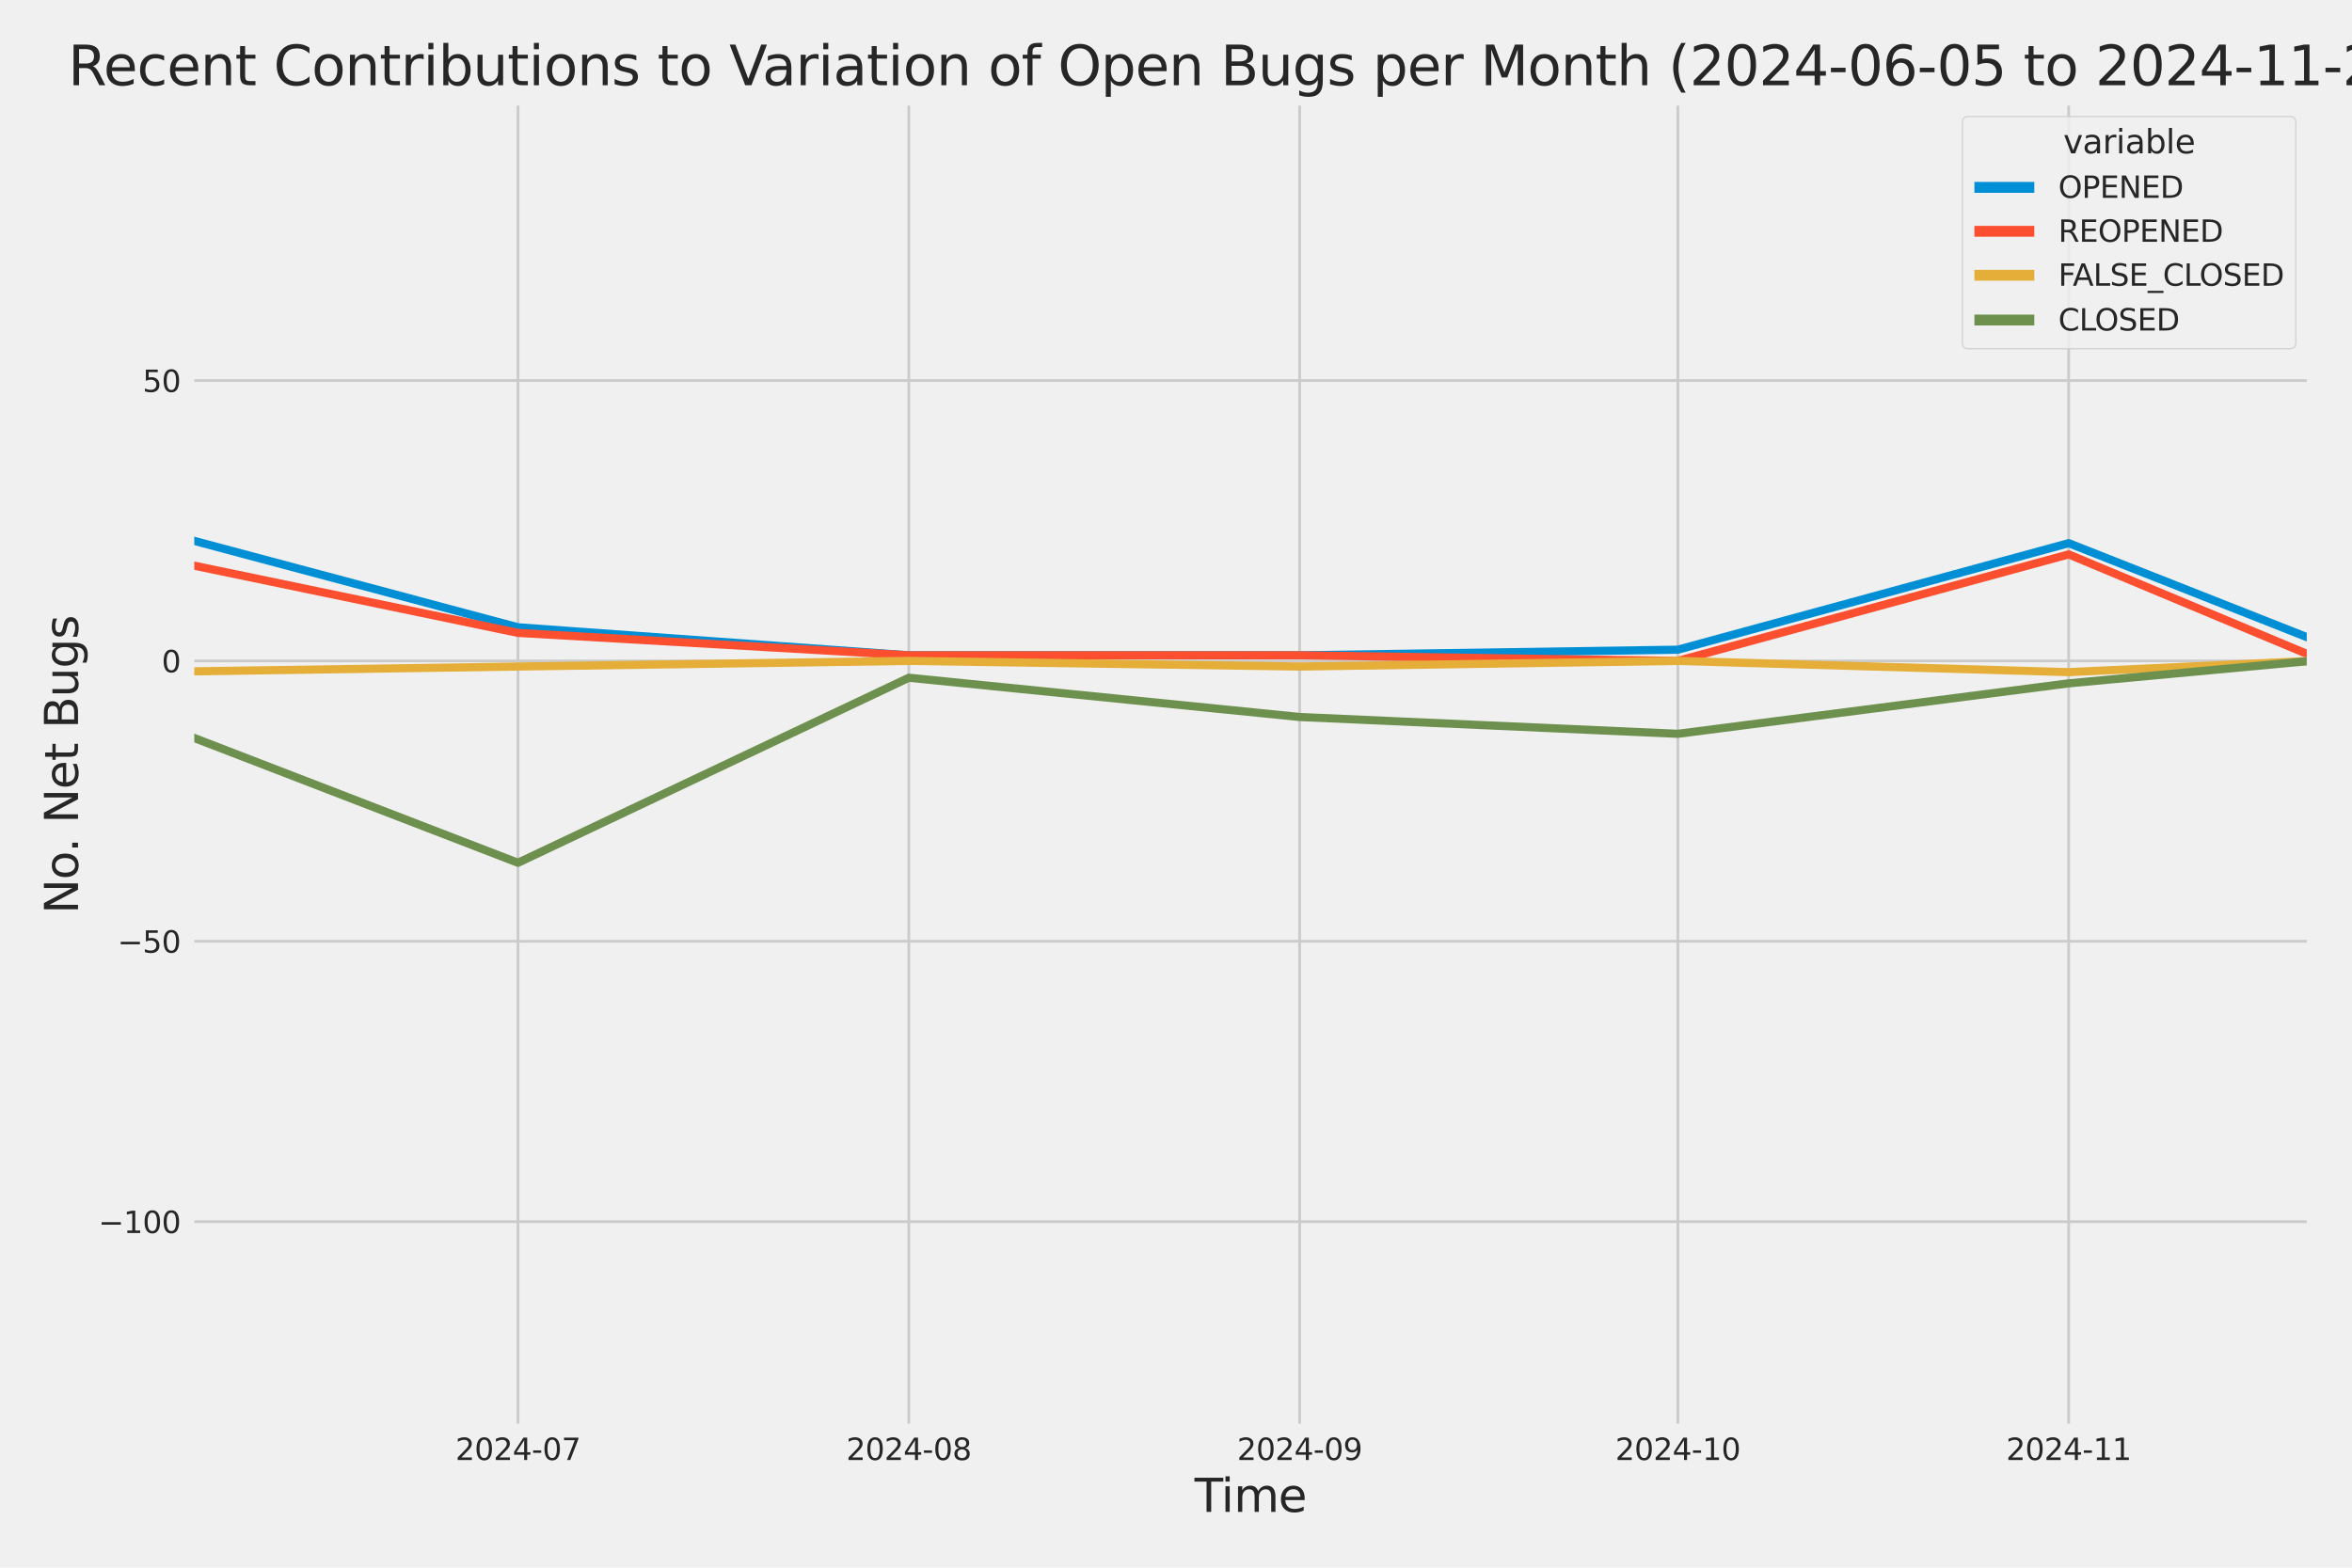 <?xml version="1.0" encoding="utf-8" standalone="no"?>
<!DOCTYPE svg PUBLIC "-//W3C//DTD SVG 1.1//EN"
  "http://www.w3.org/Graphics/SVG/1.1/DTD/svg11.dtd">
<svg xmlns:xlink="http://www.w3.org/1999/xlink" width="864pt" height="576pt" viewBox="0 0 864 576" xmlns="http://www.w3.org/2000/svg" version="1.1">
 <defs>
  <style type="text/css">*{stroke-linejoin: round; stroke-linecap: butt}</style>
 </defs>
 <g id="figure_1">
  <g id="patch_1">
   <path d="M 0 576 
L 864 576 
L 864 0 
L 0 0 
z
" style="fill: #f0f0f0"/>
  </g>
  <g id="axes_1">
   <g id="patch_2">
    <path d="M 69.87 524.58 
L 848.88 524.58 
L 848.88 37.32 
L 69.87 37.32 
z
" style="fill: #f0f0f0"/>
   </g>
   <g id="matplotlib.axis_1">
    <g id="xtick_1">
     <g id="line2d_1">
      <path d="M 190.282 524.58 
L 190.282 37.32 
" clip-path="url(#pa7510eb310)" style="fill: none; stroke: #cbcbcb"/>
     </g>
     <g id="text_1">
      <!-- 2024-07 -->
      <g style="fill: #262626" transform="translate(167.301 536.438)scale(0.11 -0.11)">
       <defs>
        <path id="DejaVuSans-32" d="M 1228 531 
L 3431 531 
L 3431 0 
L 469 0 
L 469 531 
Q 828 903 1448 1529 
Q 2069 2156 2228 2338 
Q 2531 2678 2651 2914 
Q 2772 3150 2772 3378 
Q 2772 3750 2511 3984 
Q 2250 4219 1831 4219 
Q 1534 4219 1204 4116 
Q 875 4013 500 3803 
L 500 4441 
Q 881 4594 1212 4672 
Q 1544 4750 1819 4750 
Q 2544 4750 2975 4387 
Q 3406 4025 3406 3419 
Q 3406 3131 3298 2873 
Q 3191 2616 2906 2266 
Q 2828 2175 2409 1742 
Q 1991 1309 1228 531 
z
" transform="scale(0.016)"/>
        <path id="DejaVuSans-30" d="M 2034 4250 
Q 1547 4250 1301 3770 
Q 1056 3291 1056 2328 
Q 1056 1369 1301 889 
Q 1547 409 2034 409 
Q 2525 409 2770 889 
Q 3016 1369 3016 2328 
Q 3016 3291 2770 3770 
Q 2525 4250 2034 4250 
z
M 2034 4750 
Q 2819 4750 3233 4129 
Q 3647 3509 3647 2328 
Q 3647 1150 3233 529 
Q 2819 -91 2034 -91 
Q 1250 -91 836 529 
Q 422 1150 422 2328 
Q 422 3509 836 4129 
Q 1250 4750 2034 4750 
z
" transform="scale(0.016)"/>
        <path id="DejaVuSans-34" d="M 2419 4116 
L 825 1625 
L 2419 1625 
L 2419 4116 
z
M 2253 4666 
L 3047 4666 
L 3047 1625 
L 3713 1625 
L 3713 1100 
L 3047 1100 
L 3047 0 
L 2419 0 
L 2419 1100 
L 313 1100 
L 313 1709 
L 2253 4666 
z
" transform="scale(0.016)"/>
        <path id="DejaVuSans-2d" d="M 313 2009 
L 1997 2009 
L 1997 1497 
L 313 1497 
L 313 2009 
z
" transform="scale(0.016)"/>
        <path id="DejaVuSans-37" d="M 525 4666 
L 3525 4666 
L 3525 4397 
L 1831 0 
L 1172 0 
L 2766 4134 
L 525 4134 
L 525 4666 
z
" transform="scale(0.016)"/>
       </defs>
       <use xlink:href="#DejaVuSans-32"/>
       <use xlink:href="#DejaVuSans-30" x="63.623"/>
       <use xlink:href="#DejaVuSans-32" x="127.246"/>
       <use xlink:href="#DejaVuSans-34" x="190.869"/>
       <use xlink:href="#DejaVuSans-2d" x="254.492"/>
       <use xlink:href="#DejaVuSans-30" x="290.576"/>
       <use xlink:href="#DejaVuSans-37" x="354.199"/>
      </g>
     </g>
    </g>
    <g id="xtick_2">
     <g id="line2d_2">
      <path d="M 333.85 524.58 
L 333.85 37.32 
" clip-path="url(#pa7510eb310)" style="fill: none; stroke: #cbcbcb"/>
     </g>
     <g id="text_2">
      <!-- 2024-08 -->
      <g style="fill: #262626" transform="translate(310.869 536.438)scale(0.11 -0.11)">
       <defs>
        <path id="DejaVuSans-38" d="M 2034 2216 
Q 1584 2216 1326 1975 
Q 1069 1734 1069 1313 
Q 1069 891 1326 650 
Q 1584 409 2034 409 
Q 2484 409 2743 651 
Q 3003 894 3003 1313 
Q 3003 1734 2745 1975 
Q 2488 2216 2034 2216 
z
M 1403 2484 
Q 997 2584 770 2862 
Q 544 3141 544 3541 
Q 544 4100 942 4425 
Q 1341 4750 2034 4750 
Q 2731 4750 3128 4425 
Q 3525 4100 3525 3541 
Q 3525 3141 3298 2862 
Q 3072 2584 2669 2484 
Q 3125 2378 3379 2068 
Q 3634 1759 3634 1313 
Q 3634 634 3220 271 
Q 2806 -91 2034 -91 
Q 1263 -91 848 271 
Q 434 634 434 1313 
Q 434 1759 690 2068 
Q 947 2378 1403 2484 
z
M 1172 3481 
Q 1172 3119 1398 2916 
Q 1625 2713 2034 2713 
Q 2441 2713 2670 2916 
Q 2900 3119 2900 3481 
Q 2900 3844 2670 4047 
Q 2441 4250 2034 4250 
Q 1625 4250 1398 4047 
Q 1172 3844 1172 3481 
z
" transform="scale(0.016)"/>
       </defs>
       <use xlink:href="#DejaVuSans-32"/>
       <use xlink:href="#DejaVuSans-30" x="63.623"/>
       <use xlink:href="#DejaVuSans-32" x="127.246"/>
       <use xlink:href="#DejaVuSans-34" x="190.869"/>
       <use xlink:href="#DejaVuSans-2d" x="254.492"/>
       <use xlink:href="#DejaVuSans-30" x="290.576"/>
       <use xlink:href="#DejaVuSans-38" x="354.199"/>
      </g>
     </g>
    </g>
    <g id="xtick_3">
     <g id="line2d_3">
      <path d="M 477.417 524.58 
L 477.417 37.32 
" clip-path="url(#pa7510eb310)" style="fill: none; stroke: #cbcbcb"/>
     </g>
     <g id="text_3">
      <!-- 2024-09 -->
      <g style="fill: #262626" transform="translate(454.437 536.438)scale(0.11 -0.11)">
       <defs>
        <path id="DejaVuSans-39" d="M 703 97 
L 703 672 
Q 941 559 1184 500 
Q 1428 441 1663 441 
Q 2288 441 2617 861 
Q 2947 1281 2994 2138 
Q 2813 1869 2534 1725 
Q 2256 1581 1919 1581 
Q 1219 1581 811 2004 
Q 403 2428 403 3163 
Q 403 3881 828 4315 
Q 1253 4750 1959 4750 
Q 2769 4750 3195 4129 
Q 3622 3509 3622 2328 
Q 3622 1225 3098 567 
Q 2575 -91 1691 -91 
Q 1453 -91 1209 -44 
Q 966 3 703 97 
z
M 1959 2075 
Q 2384 2075 2632 2365 
Q 2881 2656 2881 3163 
Q 2881 3666 2632 3958 
Q 2384 4250 1959 4250 
Q 1534 4250 1286 3958 
Q 1038 3666 1038 3163 
Q 1038 2656 1286 2365 
Q 1534 2075 1959 2075 
z
" transform="scale(0.016)"/>
       </defs>
       <use xlink:href="#DejaVuSans-32"/>
       <use xlink:href="#DejaVuSans-30" x="63.623"/>
       <use xlink:href="#DejaVuSans-32" x="127.246"/>
       <use xlink:href="#DejaVuSans-34" x="190.869"/>
       <use xlink:href="#DejaVuSans-2d" x="254.492"/>
       <use xlink:href="#DejaVuSans-30" x="290.576"/>
       <use xlink:href="#DejaVuSans-39" x="354.199"/>
      </g>
     </g>
    </g>
    <g id="xtick_4">
     <g id="line2d_4">
      <path d="M 616.354 524.58 
L 616.354 37.32 
" clip-path="url(#pa7510eb310)" style="fill: none; stroke: #cbcbcb"/>
     </g>
     <g id="text_4">
      <!-- 2024-10 -->
      <g style="fill: #262626" transform="translate(593.373 536.438)scale(0.11 -0.11)">
       <defs>
        <path id="DejaVuSans-31" d="M 794 531 
L 1825 531 
L 1825 4091 
L 703 3866 
L 703 4441 
L 1819 4666 
L 2450 4666 
L 2450 531 
L 3481 531 
L 3481 0 
L 794 0 
L 794 531 
z
" transform="scale(0.016)"/>
       </defs>
       <use xlink:href="#DejaVuSans-32"/>
       <use xlink:href="#DejaVuSans-30" x="63.623"/>
       <use xlink:href="#DejaVuSans-32" x="127.246"/>
       <use xlink:href="#DejaVuSans-34" x="190.869"/>
       <use xlink:href="#DejaVuSans-2d" x="254.492"/>
       <use xlink:href="#DejaVuSans-31" x="290.576"/>
       <use xlink:href="#DejaVuSans-30" x="354.199"/>
      </g>
     </g>
    </g>
    <g id="xtick_5">
     <g id="line2d_5">
      <path d="M 759.922 524.58 
L 759.922 37.32 
" clip-path="url(#pa7510eb310)" style="fill: none; stroke: #cbcbcb"/>
     </g>
     <g id="text_5">
      <!-- 2024-11 -->
      <g style="fill: #262626" transform="translate(736.941 536.438)scale(0.11 -0.11)">
       <use xlink:href="#DejaVuSans-32"/>
       <use xlink:href="#DejaVuSans-30" x="63.623"/>
       <use xlink:href="#DejaVuSans-32" x="127.246"/>
       <use xlink:href="#DejaVuSans-34" x="190.869"/>
       <use xlink:href="#DejaVuSans-2d" x="254.492"/>
       <use xlink:href="#DejaVuSans-31" x="290.576"/>
       <use xlink:href="#DejaVuSans-31" x="354.199"/>
      </g>
     </g>
    </g>
    <g id="text_6">
     <!-- Time -->
     <g style="fill: #262626" transform="translate(438.823 555.491)scale(0.168 -0.168)">
      <defs>
       <path id="DejaVuSans-54" d="M -19 4666 
L 3928 4666 
L 3928 4134 
L 2272 4134 
L 2272 0 
L 1638 0 
L 1638 4134 
L -19 4134 
L -19 4666 
z
" transform="scale(0.016)"/>
       <path id="DejaVuSans-69" d="M 603 3500 
L 1178 3500 
L 1178 0 
L 603 0 
L 603 3500 
z
M 603 4863 
L 1178 4863 
L 1178 4134 
L 603 4134 
L 603 4863 
z
" transform="scale(0.016)"/>
       <path id="DejaVuSans-6d" d="M 3328 2828 
Q 3544 3216 3844 3400 
Q 4144 3584 4550 3584 
Q 5097 3584 5394 3201 
Q 5691 2819 5691 2113 
L 5691 0 
L 5113 0 
L 5113 2094 
Q 5113 2597 4934 2840 
Q 4756 3084 4391 3084 
Q 3944 3084 3684 2787 
Q 3425 2491 3425 1978 
L 3425 0 
L 2847 0 
L 2847 2094 
Q 2847 2600 2669 2842 
Q 2491 3084 2119 3084 
Q 1678 3084 1418 2786 
Q 1159 2488 1159 1978 
L 1159 0 
L 581 0 
L 581 3500 
L 1159 3500 
L 1159 2956 
Q 1356 3278 1631 3431 
Q 1906 3584 2284 3584 
Q 2666 3584 2933 3390 
Q 3200 3197 3328 2828 
z
" transform="scale(0.016)"/>
       <path id="DejaVuSans-65" d="M 3597 1894 
L 3597 1613 
L 953 1613 
Q 991 1019 1311 708 
Q 1631 397 2203 397 
Q 2534 397 2845 478 
Q 3156 559 3463 722 
L 3463 178 
Q 3153 47 2828 -22 
Q 2503 -91 2169 -91 
Q 1331 -91 842 396 
Q 353 884 353 1716 
Q 353 2575 817 3079 
Q 1281 3584 2069 3584 
Q 2775 3584 3186 3129 
Q 3597 2675 3597 1894 
z
M 3022 2063 
Q 3016 2534 2758 2815 
Q 2500 3097 2075 3097 
Q 1594 3097 1305 2825 
Q 1016 2553 972 2059 
L 3022 2063 
z
" transform="scale(0.016)"/>
      </defs>
      <use xlink:href="#DejaVuSans-54"/>
      <use xlink:href="#DejaVuSans-69" x="57.959"/>
      <use xlink:href="#DejaVuSans-6d" x="85.742"/>
      <use xlink:href="#DejaVuSans-65" x="183.154"/>
     </g>
    </g>
   </g>
   <g id="matplotlib.axis_2">
    <g id="ytick_1">
     <g id="line2d_6">
      <path d="M 69.87 448.864 
L 848.88 448.864 
" clip-path="url(#pa7510eb310)" style="fill: none; stroke: #cbcbcb"/>
     </g>
     <g id="text_7">
      <!-- −100 -->
      <g style="fill: #262626" transform="translate(36.156 453.043)scale(0.11 -0.11)">
       <defs>
        <path id="DejaVuSans-2212" d="M 678 2272 
L 4684 2272 
L 4684 1741 
L 678 1741 
L 678 2272 
z
" transform="scale(0.016)"/>
       </defs>
       <use xlink:href="#DejaVuSans-2212"/>
       <use xlink:href="#DejaVuSans-31" x="83.789"/>
       <use xlink:href="#DejaVuSans-30" x="147.412"/>
       <use xlink:href="#DejaVuSans-30" x="211.035"/>
      </g>
     </g>
    </g>
    <g id="ytick_2">
     <g id="line2d_7">
      <path d="M 69.87 345.849 
L 848.88 345.849 
" clip-path="url(#pa7510eb310)" style="fill: none; stroke: #cbcbcb"/>
     </g>
     <g id="text_8">
      <!-- −50 -->
      <g style="fill: #262626" transform="translate(43.155 350.028)scale(0.11 -0.11)">
       <defs>
        <path id="DejaVuSans-35" d="M 691 4666 
L 3169 4666 
L 3169 4134 
L 1269 4134 
L 1269 2991 
Q 1406 3038 1543 3061 
Q 1681 3084 1819 3084 
Q 2600 3084 3056 2656 
Q 3513 2228 3513 1497 
Q 3513 744 3044 326 
Q 2575 -91 1722 -91 
Q 1428 -91 1123 -41 
Q 819 9 494 109 
L 494 744 
Q 775 591 1075 516 
Q 1375 441 1709 441 
Q 2250 441 2565 725 
Q 2881 1009 2881 1497 
Q 2881 1984 2565 2268 
Q 2250 2553 1709 2553 
Q 1456 2553 1204 2497 
Q 953 2441 691 2322 
L 691 4666 
z
" transform="scale(0.016)"/>
       </defs>
       <use xlink:href="#DejaVuSans-2212"/>
       <use xlink:href="#DejaVuSans-35" x="83.789"/>
       <use xlink:href="#DejaVuSans-30" x="147.412"/>
      </g>
     </g>
    </g>
    <g id="ytick_3">
     <g id="line2d_8">
      <path d="M 69.87 242.835 
L 848.88 242.835 
" clip-path="url(#pa7510eb310)" style="fill: none; stroke: #cbcbcb"/>
     </g>
     <g id="text_9">
      <!-- 0 -->
      <g style="fill: #262626" transform="translate(59.371 247.014)scale(0.11 -0.11)">
       <use xlink:href="#DejaVuSans-30"/>
      </g>
     </g>
    </g>
    <g id="ytick_4">
     <g id="line2d_9">
      <path d="M 69.87 139.82 
L 848.88 139.82 
" clip-path="url(#pa7510eb310)" style="fill: none; stroke: #cbcbcb"/>
     </g>
     <g id="text_10">
      <!-- 50 -->
      <g style="fill: #262626" transform="translate(52.373 143.999)scale(0.11 -0.11)">
       <use xlink:href="#DejaVuSans-35"/>
       <use xlink:href="#DejaVuSans-30" x="63.623"/>
      </g>
     </g>
    </g>
    <g id="text_11">
     <!-- No. Net Bugs -->
     <g style="fill: #262626" transform="translate(28.662 335.777)rotate(-90)scale(0.168 -0.168)">
      <defs>
       <path id="DejaVuSans-4e" d="M 628 4666 
L 1478 4666 
L 3547 763 
L 3547 4666 
L 4159 4666 
L 4159 0 
L 3309 0 
L 1241 3903 
L 1241 0 
L 628 0 
L 628 4666 
z
" transform="scale(0.016)"/>
       <path id="DejaVuSans-6f" d="M 1959 3097 
Q 1497 3097 1228 2736 
Q 959 2375 959 1747 
Q 959 1119 1226 758 
Q 1494 397 1959 397 
Q 2419 397 2687 759 
Q 2956 1122 2956 1747 
Q 2956 2369 2687 2733 
Q 2419 3097 1959 3097 
z
M 1959 3584 
Q 2709 3584 3137 3096 
Q 3566 2609 3566 1747 
Q 3566 888 3137 398 
Q 2709 -91 1959 -91 
Q 1206 -91 779 398 
Q 353 888 353 1747 
Q 353 2609 779 3096 
Q 1206 3584 1959 3584 
z
" transform="scale(0.016)"/>
       <path id="DejaVuSans-2e" d="M 684 794 
L 1344 794 
L 1344 0 
L 684 0 
L 684 794 
z
" transform="scale(0.016)"/>
       <path id="DejaVuSans-20" transform="scale(0.016)"/>
       <path id="DejaVuSans-74" d="M 1172 4494 
L 1172 3500 
L 2356 3500 
L 2356 3053 
L 1172 3053 
L 1172 1153 
Q 1172 725 1289 603 
Q 1406 481 1766 481 
L 2356 481 
L 2356 0 
L 1766 0 
Q 1100 0 847 248 
Q 594 497 594 1153 
L 594 3053 
L 172 3053 
L 172 3500 
L 594 3500 
L 594 4494 
L 1172 4494 
z
" transform="scale(0.016)"/>
       <path id="DejaVuSans-42" d="M 1259 2228 
L 1259 519 
L 2272 519 
Q 2781 519 3026 730 
Q 3272 941 3272 1375 
Q 3272 1813 3026 2020 
Q 2781 2228 2272 2228 
L 1259 2228 
z
M 1259 4147 
L 1259 2741 
L 2194 2741 
Q 2656 2741 2882 2914 
Q 3109 3088 3109 3444 
Q 3109 3797 2882 3972 
Q 2656 4147 2194 4147 
L 1259 4147 
z
M 628 4666 
L 2241 4666 
Q 2963 4666 3353 4366 
Q 3744 4066 3744 3513 
Q 3744 3084 3544 2831 
Q 3344 2578 2956 2516 
Q 3422 2416 3680 2098 
Q 3938 1781 3938 1306 
Q 3938 681 3513 340 
Q 3088 0 2303 0 
L 628 0 
L 628 4666 
z
" transform="scale(0.016)"/>
       <path id="DejaVuSans-75" d="M 544 1381 
L 544 3500 
L 1119 3500 
L 1119 1403 
Q 1119 906 1312 657 
Q 1506 409 1894 409 
Q 2359 409 2629 706 
Q 2900 1003 2900 1516 
L 2900 3500 
L 3475 3500 
L 3475 0 
L 2900 0 
L 2900 538 
Q 2691 219 2414 64 
Q 2138 -91 1772 -91 
Q 1169 -91 856 284 
Q 544 659 544 1381 
z
M 1991 3584 
L 1991 3584 
z
" transform="scale(0.016)"/>
       <path id="DejaVuSans-67" d="M 2906 1791 
Q 2906 2416 2648 2759 
Q 2391 3103 1925 3103 
Q 1463 3103 1205 2759 
Q 947 2416 947 1791 
Q 947 1169 1205 825 
Q 1463 481 1925 481 
Q 2391 481 2648 825 
Q 2906 1169 2906 1791 
z
M 3481 434 
Q 3481 -459 3084 -895 
Q 2688 -1331 1869 -1331 
Q 1566 -1331 1297 -1286 
Q 1028 -1241 775 -1147 
L 775 -588 
Q 1028 -725 1275 -790 
Q 1522 -856 1778 -856 
Q 2344 -856 2625 -561 
Q 2906 -266 2906 331 
L 2906 616 
Q 2728 306 2450 153 
Q 2172 0 1784 0 
Q 1141 0 747 490 
Q 353 981 353 1791 
Q 353 2603 747 3093 
Q 1141 3584 1784 3584 
Q 2172 3584 2450 3431 
Q 2728 3278 2906 2969 
L 2906 3500 
L 3481 3500 
L 3481 434 
z
" transform="scale(0.016)"/>
       <path id="DejaVuSans-73" d="M 2834 3397 
L 2834 2853 
Q 2591 2978 2328 3040 
Q 2066 3103 1784 3103 
Q 1356 3103 1142 2972 
Q 928 2841 928 2578 
Q 928 2378 1081 2264 
Q 1234 2150 1697 2047 
L 1894 2003 
Q 2506 1872 2764 1633 
Q 3022 1394 3022 966 
Q 3022 478 2636 193 
Q 2250 -91 1575 -91 
Q 1294 -91 989 -36 
Q 684 19 347 128 
L 347 722 
Q 666 556 975 473 
Q 1284 391 1588 391 
Q 1994 391 2212 530 
Q 2431 669 2431 922 
Q 2431 1156 2273 1281 
Q 2116 1406 1581 1522 
L 1381 1569 
Q 847 1681 609 1914 
Q 372 2147 372 2553 
Q 372 3047 722 3315 
Q 1072 3584 1716 3584 
Q 2034 3584 2315 3537 
Q 2597 3491 2834 3397 
z
" transform="scale(0.016)"/>
      </defs>
      <use xlink:href="#DejaVuSans-4e"/>
      <use xlink:href="#DejaVuSans-6f" x="74.805"/>
      <use xlink:href="#DejaVuSans-2e" x="134.236"/>
      <use xlink:href="#DejaVuSans-20" x="166.023"/>
      <use xlink:href="#DejaVuSans-4e" x="197.811"/>
      <use xlink:href="#DejaVuSans-65" x="272.615"/>
      <use xlink:href="#DejaVuSans-74" x="334.139"/>
      <use xlink:href="#DejaVuSans-20" x="373.348"/>
      <use xlink:href="#DejaVuSans-42" x="405.135"/>
      <use xlink:href="#DejaVuSans-75" x="473.738"/>
      <use xlink:href="#DejaVuSans-67" x="537.117"/>
      <use xlink:href="#DejaVuSans-73" x="600.594"/>
     </g>
    </g>
   </g>
   <g id="PolyCollection_1">
    <path d="M -13481.078 228.412 
L -13481.078 228.412 
L -13342.141 226.352 
L -13198.574 230.473 
L -13055.006 238.714 
L -12916.069 162.483 
L -12772.501 189.267 
L -12633.565 185.146 
L -12489.997 213.99 
L -12346.429 121.277 
L -12216.755 207.809 
L -12073.187 185.146 
L -11934.251 205.749 
L -11790.683 189.267 
L -11651.746 172.784 
L -11508.178 220.171 
L -11364.611 218.111 
L -11225.674 224.292 
L -11082.106 98.614 
L -10943.17 176.905 
L -10799.602 220.171 
L -10656.034 224.292 
L -10526.36 226.352 
L -10382.792 230.473 
L -10243.856 211.93 
L -10100.288 213.99 
L -9961.351 216.051 
L -9817.783 220.171 
L -9674.216 216.051 
L -9535.279 230.473 
L -9391.711 170.724 
L -9252.775 183.086 
L -9109.207 216.051 
L -8965.639 230.473 
L -8835.965 203.689 
L -8692.397 201.629 
L -8553.46 193.387 
L -8409.893 148.061 
L -8270.956 98.614 
L -8127.388 193.387 
L -7983.821 191.327 
L -7844.884 203.689 
L -7701.316 205.749 
L -7562.38 158.362 
L -7418.812 84.192 
L -7275.244 197.508 
L -7140.939 209.87 
L -6997.371 183.086 
L -6858.434 226.352 
L -6714.866 176.905 
L -6575.93 183.086 
L -6432.362 110.976 
L -6288.794 199.568 
L -6149.858 150.121 
L -6006.29 168.664 
L -5867.353 181.026 
L -5723.785 59.468 
L -5580.218 164.543 
L -5450.544 178.965 
L -5306.976 158.362 
L -5168.039 172.784 
L -5024.471 170.724 
L -4885.535 172.784 
L -4741.967 166.604 
L -4598.399 185.146 
L -4459.463 178.965 
L -4315.895 139.82 
L -4176.958 61.528 
L -4033.39 187.207 
L -3889.823 172.784 
L -3760.148 205.749 
L -3616.581 92.433 
L -3477.644 106.855 
L -3334.076 170.724 
L -3195.14 127.458 
L -3051.572 160.423 
L -2908.004 185.146 
L -2769.068 187.207 
L -2625.5 205.749 
L -2486.563 209.87 
L -2342.995 226.352 
L -2199.428 216.051 
L -2069.753 220.171 
L -1926.186 216.051 
L -1787.249 220.171 
L -1643.681 220.171 
L -1504.745 205.749 
L -1361.177 218.111 
L -1217.609 228.412 
L -1078.672 236.654 
L -935.105 222.232 
L -796.168 197.508 
L -652.6 213.99 
L -509.032 238.714 
L -374.727 242.835 
L -231.159 187.207 
L -92.223 228.412 
L 51.345 193.387 
L 190.282 230.473 
L 333.849 240.774 
L 477.417 240.774 
L 616.354 238.714 
L 759.922 199.568 
L 848.687 234.593 
L 848.687 234.593 
L 848.687 234.593 
L 759.922 199.568 
L 616.354 238.714 
L 477.417 240.774 
L 333.849 240.774 
L 190.282 230.473 
L 51.345 193.387 
L -92.223 228.412 
L -231.159 187.207 
L -374.727 242.835 
L -509.032 238.714 
L -652.6 213.99 
L -796.168 197.508 
L -935.105 222.232 
L -1078.672 236.654 
L -1217.609 228.412 
L -1361.177 218.111 
L -1504.745 205.749 
L -1643.681 220.171 
L -1787.249 220.171 
L -1926.186 216.051 
L -2069.753 220.171 
L -2199.428 216.051 
L -2342.995 226.352 
L -2486.563 209.87 
L -2625.5 205.749 
L -2769.068 187.207 
L -2908.004 185.146 
L -3051.572 160.423 
L -3195.14 127.458 
L -3334.076 170.724 
L -3477.644 106.855 
L -3616.581 92.433 
L -3760.148 205.749 
L -3889.823 172.784 
L -4033.39 187.207 
L -4176.958 61.528 
L -4315.895 139.82 
L -4459.463 178.965 
L -4598.399 185.146 
L -4741.967 166.604 
L -4885.535 172.784 
L -5024.471 170.724 
L -5168.039 172.784 
L -5306.976 158.362 
L -5450.544 178.965 
L -5580.218 164.543 
L -5723.785 59.468 
L -5867.353 181.026 
L -6006.29 168.664 
L -6149.858 150.121 
L -6288.794 199.568 
L -6432.362 110.976 
L -6575.93 183.086 
L -6714.866 176.905 
L -6858.434 226.352 
L -6997.371 183.086 
L -7140.939 209.87 
L -7275.244 197.508 
L -7418.812 84.192 
L -7562.38 158.362 
L -7701.316 205.749 
L -7844.884 203.689 
L -7983.821 191.327 
L -8127.388 193.387 
L -8270.956 98.614 
L -8409.893 148.061 
L -8553.46 193.387 
L -8692.397 201.629 
L -8835.965 203.689 
L -8965.639 230.473 
L -9109.207 216.051 
L -9252.775 183.086 
L -9391.711 170.724 
L -9535.279 230.473 
L -9674.216 216.051 
L -9817.783 220.171 
L -9961.351 216.051 
L -10100.288 213.99 
L -10243.856 211.93 
L -10382.792 230.473 
L -10526.36 226.352 
L -10656.034 224.292 
L -10799.602 220.171 
L -10943.17 176.905 
L -11082.106 98.614 
L -11225.674 224.292 
L -11364.611 218.111 
L -11508.178 220.171 
L -11651.746 172.784 
L -11790.683 189.267 
L -11934.251 205.749 
L -12073.187 185.146 
L -12216.755 207.809 
L -12346.429 121.277 
L -12489.997 213.99 
L -12633.565 185.146 
L -12772.501 189.267 
L -12916.069 162.483 
L -13055.006 238.714 
L -13198.574 230.473 
L -13342.141 226.352 
L -13481.078 228.412 
z
" clip-path="url(#pa7510eb310)" style="fill: #008fd5; fill-opacity: 0.2; stroke: #008fd5; stroke-opacity: 0.2; stroke-width: 0.5"/>
   </g>
   <g id="PolyCollection_2">
    <path d="M -13481.078 242.835 
L -13481.078 242.835 
L -13342.141 242.835 
L -13198.574 242.835 
L -13055.006 242.835 
L -12916.069 242.835 
L -12772.501 236.654 
L -12633.565 242.835 
L -12489.997 242.835 
L -12346.429 236.654 
L -12216.755 242.835 
L -12073.187 242.835 
L -11934.251 238.714 
L -11790.683 242.835 
L -11651.746 240.774 
L -11508.178 242.835 
L -11364.611 238.714 
L -11225.674 240.774 
L -11082.106 207.809 
L -10943.17 230.473 
L -10799.602 242.835 
L -10656.034 242.835 
L -10526.36 242.835 
L -10382.792 242.835 
L -10243.856 242.835 
L -10100.288 240.774 
L -9961.351 242.835 
L -9817.783 242.835 
L -9674.216 238.714 
L -9535.279 238.714 
L -9391.711 242.835 
L -9252.775 242.835 
L -9109.207 238.714 
L -8965.639 242.835 
L -8835.965 236.654 
L -8692.397 242.835 
L -8553.46 242.835 
L -8409.893 230.473 
L -8270.956 218.111 
L -8127.388 238.714 
L -7983.821 240.774 
L -7844.884 240.774 
L -7701.316 232.533 
L -7562.38 238.714 
L -7418.812 224.292 
L -7275.244 242.835 
L -7140.939 242.835 
L -6997.371 240.774 
L -6858.434 242.835 
L -6714.866 242.835 
L -6575.93 238.714 
L -6432.362 236.654 
L -6288.794 238.714 
L -6149.858 242.835 
L -6006.29 234.593 
L -5867.353 232.533 
L -5723.785 240.774 
L -5580.218 234.593 
L -5450.544 232.533 
L -5306.976 218.111 
L -5168.039 224.292 
L -5024.471 240.774 
L -4885.535 240.774 
L -4741.967 236.654 
L -4598.399 234.593 
L -4459.463 242.835 
L -4315.895 213.99 
L -4176.958 242.835 
L -4033.39 216.051 
L -3889.823 240.774 
L -3760.148 234.593 
L -3616.581 234.593 
L -3477.644 232.533 
L -3334.076 242.835 
L -3195.14 201.629 
L -3051.572 230.473 
L -2908.004 232.533 
L -2769.068 224.292 
L -2625.5 226.352 
L -2486.563 224.292 
L -2342.995 240.774 
L -2199.428 232.533 
L -2069.753 238.714 
L -1926.186 230.473 
L -1787.249 242.835 
L -1643.681 234.593 
L -1504.745 240.774 
L -1361.177 242.835 
L -1217.609 242.835 
L -1078.672 242.835 
L -935.105 242.835 
L -796.168 242.835 
L -652.6 242.835 
L -509.032 242.835 
L -374.727 242.835 
L -231.159 242.835 
L -92.223 238.714 
L 51.345 203.689 
L 190.282 232.533 
L 333.849 240.774 
L 477.417 240.774 
L 616.354 242.835 
L 759.922 203.689 
L 848.687 240.774 
L 848.687 240.774 
L 848.687 240.774 
L 759.922 203.689 
L 616.354 242.835 
L 477.417 240.774 
L 333.849 240.774 
L 190.282 232.533 
L 51.345 203.689 
L -92.223 238.714 
L -231.159 242.835 
L -374.727 242.835 
L -509.032 242.835 
L -652.6 242.835 
L -796.168 242.835 
L -935.105 242.835 
L -1078.672 242.835 
L -1217.609 242.835 
L -1361.177 242.835 
L -1504.745 240.774 
L -1643.681 234.593 
L -1787.249 242.835 
L -1926.186 230.473 
L -2069.753 238.714 
L -2199.428 232.533 
L -2342.995 240.774 
L -2486.563 224.292 
L -2625.5 226.352 
L -2769.068 224.292 
L -2908.004 232.533 
L -3051.572 230.473 
L -3195.14 201.629 
L -3334.076 242.835 
L -3477.644 232.533 
L -3616.581 234.593 
L -3760.148 234.593 
L -3889.823 240.774 
L -4033.39 216.051 
L -4176.958 242.835 
L -4315.895 213.99 
L -4459.463 242.835 
L -4598.399 234.593 
L -4741.967 236.654 
L -4885.535 240.774 
L -5024.471 240.774 
L -5168.039 224.292 
L -5306.976 218.111 
L -5450.544 232.533 
L -5580.218 234.593 
L -5723.785 240.774 
L -5867.353 232.533 
L -6006.29 234.593 
L -6149.858 242.835 
L -6288.794 238.714 
L -6432.362 236.654 
L -6575.93 238.714 
L -6714.866 242.835 
L -6858.434 242.835 
L -6997.371 240.774 
L -7140.939 242.835 
L -7275.244 242.835 
L -7418.812 224.292 
L -7562.38 238.714 
L -7701.316 232.533 
L -7844.884 240.774 
L -7983.821 240.774 
L -8127.388 238.714 
L -8270.956 218.111 
L -8409.893 230.473 
L -8553.46 242.835 
L -8692.397 242.835 
L -8835.965 236.654 
L -8965.639 242.835 
L -9109.207 238.714 
L -9252.775 242.835 
L -9391.711 242.835 
L -9535.279 238.714 
L -9674.216 238.714 
L -9817.783 242.835 
L -9961.351 242.835 
L -10100.288 240.774 
L -10243.856 242.835 
L -10382.792 242.835 
L -10526.36 242.835 
L -10656.034 242.835 
L -10799.602 242.835 
L -10943.17 230.473 
L -11082.106 207.809 
L -11225.674 240.774 
L -11364.611 238.714 
L -11508.178 242.835 
L -11651.746 240.774 
L -11790.683 242.835 
L -11934.251 238.714 
L -12073.187 242.835 
L -12216.755 242.835 
L -12346.429 236.654 
L -12489.997 242.835 
L -12633.565 242.835 
L -12772.501 236.654 
L -12916.069 242.835 
L -13055.006 242.835 
L -13198.574 242.835 
L -13342.141 242.835 
L -13481.078 242.835 
z
" clip-path="url(#pa7510eb310)" style="fill: #fc4f30; fill-opacity: 0.2; stroke: #fc4f30; stroke-opacity: 0.2; stroke-width: 0.5"/>
   </g>
   <g id="PolyCollection_3">
    <path d="M -13481.078 242.835 
L -13481.078 242.835 
L -13342.141 242.835 
L -13198.574 242.835 
L -13055.006 242.835 
L -12916.069 242.835 
L -12772.501 246.955 
L -12633.565 242.835 
L -12489.997 242.835 
L -12346.429 246.955 
L -12216.755 242.835 
L -12073.187 242.835 
L -11934.251 246.955 
L -11790.683 242.835 
L -11651.746 242.835 
L -11508.178 242.835 
L -11364.611 244.895 
L -11225.674 244.895 
L -11082.106 269.618 
L -10943.17 246.955 
L -10799.602 242.835 
L -10656.034 242.835 
L -10526.36 242.835 
L -10382.792 242.835 
L -10243.856 242.835 
L -10100.288 244.895 
L -9961.351 242.835 
L -9817.783 242.835 
L -9674.216 244.895 
L -9535.279 244.895 
L -9391.711 242.835 
L -9252.775 242.835 
L -9109.207 242.835 
L -8965.639 242.835 
L -8835.965 246.955 
L -8692.397 242.835 
L -8553.46 242.835 
L -8409.893 251.076 
L -8270.956 265.498 
L -8127.388 246.955 
L -7983.821 244.895 
L -7844.884 242.835 
L -7701.316 246.955 
L -7562.38 246.955 
L -7418.812 257.257 
L -7275.244 242.835 
L -7140.939 242.835 
L -6997.371 244.895 
L -6858.434 242.835 
L -6714.866 242.835 
L -6575.93 242.835 
L -6432.362 249.015 
L -6288.794 244.895 
L -6149.858 242.835 
L -6006.29 249.015 
L -5867.353 242.835 
L -5723.785 244.895 
L -5580.218 246.955 
L -5450.544 251.076 
L -5306.976 255.196 
L -5168.039 255.196 
L -5024.471 244.895 
L -4885.535 244.895 
L -4741.967 246.955 
L -4598.399 244.895 
L -4459.463 242.835 
L -4315.895 257.257 
L -4176.958 242.835 
L -4033.39 253.136 
L -3889.823 244.895 
L -3760.148 251.076 
L -3616.581 246.955 
L -3477.644 246.955 
L -3334.076 242.835 
L -3195.14 281.98 
L -3051.572 249.015 
L -2908.004 249.015 
L -2769.068 251.076 
L -2625.5 246.955 
L -2486.563 257.257 
L -2342.995 244.895 
L -2199.428 244.895 
L -2069.753 242.835 
L -1926.186 251.076 
L -1787.249 242.835 
L -1643.681 244.895 
L -1504.745 242.835 
L -1361.177 242.835 
L -1217.609 242.835 
L -1078.672 242.835 
L -935.105 242.835 
L -796.168 242.835 
L -652.6 242.835 
L -509.032 242.835 
L -374.727 242.835 
L -231.159 242.835 
L -92.223 246.955 
L 51.345 246.955 
L 190.282 244.895 
L 333.849 242.835 
L 477.417 244.895 
L 616.354 242.835 
L 759.922 246.955 
L 848.687 242.835 
L 848.687 242.835 
L 848.687 242.835 
L 759.922 246.955 
L 616.354 242.835 
L 477.417 244.895 
L 333.849 242.835 
L 190.282 244.895 
L 51.345 246.955 
L -92.223 246.955 
L -231.159 242.835 
L -374.727 242.835 
L -509.032 242.835 
L -652.6 242.835 
L -796.168 242.835 
L -935.105 242.835 
L -1078.672 242.835 
L -1217.609 242.835 
L -1361.177 242.835 
L -1504.745 242.835 
L -1643.681 244.895 
L -1787.249 242.835 
L -1926.186 251.076 
L -2069.753 242.835 
L -2199.428 244.895 
L -2342.995 244.895 
L -2486.563 257.257 
L -2625.5 246.955 
L -2769.068 251.076 
L -2908.004 249.015 
L -3051.572 249.015 
L -3195.14 281.98 
L -3334.076 242.835 
L -3477.644 246.955 
L -3616.581 246.955 
L -3760.148 251.076 
L -3889.823 244.895 
L -4033.39 253.136 
L -4176.958 242.835 
L -4315.895 257.257 
L -4459.463 242.835 
L -4598.399 244.895 
L -4741.967 246.955 
L -4885.535 244.895 
L -5024.471 244.895 
L -5168.039 255.196 
L -5306.976 255.196 
L -5450.544 251.076 
L -5580.218 246.955 
L -5723.785 244.895 
L -5867.353 242.835 
L -6006.29 249.015 
L -6149.858 242.835 
L -6288.794 244.895 
L -6432.362 249.015 
L -6575.93 242.835 
L -6714.866 242.835 
L -6858.434 242.835 
L -6997.371 244.895 
L -7140.939 242.835 
L -7275.244 242.835 
L -7418.812 257.257 
L -7562.38 246.955 
L -7701.316 246.955 
L -7844.884 242.835 
L -7983.821 244.895 
L -8127.388 246.955 
L -8270.956 265.498 
L -8409.893 251.076 
L -8553.46 242.835 
L -8692.397 242.835 
L -8835.965 246.955 
L -8965.639 242.835 
L -9109.207 242.835 
L -9252.775 242.835 
L -9391.711 242.835 
L -9535.279 244.895 
L -9674.216 244.895 
L -9817.783 242.835 
L -9961.351 242.835 
L -10100.288 244.895 
L -10243.856 242.835 
L -10382.792 242.835 
L -10526.36 242.835 
L -10656.034 242.835 
L -10799.602 242.835 
L -10943.17 246.955 
L -11082.106 269.618 
L -11225.674 244.895 
L -11364.611 244.895 
L -11508.178 242.835 
L -11651.746 242.835 
L -11790.683 242.835 
L -11934.251 246.955 
L -12073.187 242.835 
L -12216.755 242.835 
L -12346.429 246.955 
L -12489.997 242.835 
L -12633.565 242.835 
L -12772.501 246.955 
L -12916.069 242.835 
L -13055.006 242.835 
L -13198.574 242.835 
L -13342.141 242.835 
L -13481.078 242.835 
z
" clip-path="url(#pa7510eb310)" style="fill: #e5ae38; fill-opacity: 0.2; stroke: #e5ae38; stroke-opacity: 0.2; stroke-width: 0.5"/>
   </g>
   <g id="PolyCollection_4">
    <path d="M -13481.078 249.015 
L -13481.078 249.015 
L -13342.141 259.317 
L -13198.574 246.955 
L -13055.006 242.835 
L -12916.069 288.161 
L -12772.501 300.523 
L -12633.565 265.498 
L -12489.997 269.618 
L -12346.429 331.427 
L -12216.755 290.221 
L -12073.187 312.885 
L -11934.251 277.86 
L -11790.683 298.463 
L -11651.746 284.04 
L -11508.178 255.196 
L -11364.611 253.136 
L -11225.674 253.136 
L -11082.106 407.658 
L -10943.17 261.377 
L -10799.602 255.196 
L -10656.034 244.895 
L -10526.36 249.015 
L -10382.792 244.895 
L -10243.856 358.211 
L -10100.288 255.196 
L -9961.351 249.015 
L -9817.783 249.015 
L -9674.216 269.618 
L -9535.279 257.257 
L -9391.711 263.437 
L -9252.775 294.342 
L -9109.207 257.257 
L -8965.639 261.377 
L -8835.965 281.98 
L -8692.397 263.437 
L -8553.46 265.498 
L -8409.893 306.704 
L -8270.956 420.02 
L -8127.388 310.824 
L -7983.821 296.402 
L -7844.884 259.317 
L -7701.316 265.498 
L -7562.38 341.729 
L -7418.812 422.08 
L -7275.244 269.618 
L -7140.939 279.92 
L -6997.371 277.86 
L -6858.434 288.161 
L -6714.866 306.704 
L -6575.93 395.296 
L -6432.362 347.91 
L -6288.794 261.377 
L -6149.858 308.764 
L -6006.29 380.874 
L -5867.353 269.618 
L -5723.785 284.04 
L -5580.218 325.246 
L -5450.544 308.764 
L -5306.976 302.583 
L -5168.039 339.668 
L -5024.471 296.402 
L -4885.535 413.839 
L -4741.967 312.885 
L -4598.399 360.271 
L -4459.463 310.824 
L -4315.895 308.764 
L -4176.958 436.502 
L -4033.39 319.065 
L -3889.823 308.764 
L -3760.148 277.86 
L -3616.581 319.065 
L -3477.644 317.005 
L -3334.076 387.055 
L -3195.14 502.432 
L -3051.572 286.101 
L -2908.004 319.065 
L -2769.068 335.548 
L -2625.5 267.558 
L -2486.563 308.764 
L -2342.995 298.463 
L -2199.428 279.92 
L -2069.753 261.377 
L -1926.186 277.86 
L -1787.249 246.955 
L -1643.681 251.076 
L -1504.745 275.799 
L -1361.177 277.86 
L -1217.609 257.257 
L -1078.672 246.955 
L -935.105 246.955 
L -796.168 281.98 
L -652.6 242.835 
L -509.032 253.136 
L -374.727 255.196 
L -231.159 267.558 
L -92.223 343.789 
L 51.345 263.437 
L 190.282 317.005 
L 333.849 249.015 
L 477.417 263.437 
L 616.354 269.618 
L 759.922 251.076 
L 848.687 242.835 
L 848.687 242.835 
L 848.687 242.835 
L 759.922 251.076 
L 616.354 269.618 
L 477.417 263.437 
L 333.849 249.015 
L 190.282 317.005 
L 51.345 263.437 
L -92.223 343.789 
L -231.159 267.558 
L -374.727 255.196 
L -509.032 253.136 
L -652.6 242.835 
L -796.168 281.98 
L -935.105 246.955 
L -1078.672 246.955 
L -1217.609 257.257 
L -1361.177 277.86 
L -1504.745 275.799 
L -1643.681 251.076 
L -1787.249 246.955 
L -1926.186 277.86 
L -2069.753 261.377 
L -2199.428 279.92 
L -2342.995 298.463 
L -2486.563 308.764 
L -2625.5 267.558 
L -2769.068 335.548 
L -2908.004 319.065 
L -3051.572 286.101 
L -3195.14 502.432 
L -3334.076 387.055 
L -3477.644 317.005 
L -3616.581 319.065 
L -3760.148 277.86 
L -3889.823 308.764 
L -4033.39 319.065 
L -4176.958 436.502 
L -4315.895 308.764 
L -4459.463 310.824 
L -4598.399 360.271 
L -4741.967 312.885 
L -4885.535 413.839 
L -5024.471 296.402 
L -5168.039 339.668 
L -5306.976 302.583 
L -5450.544 308.764 
L -5580.218 325.246 
L -5723.785 284.04 
L -5867.353 269.618 
L -6006.29 380.874 
L -6149.858 308.764 
L -6288.794 261.377 
L -6432.362 347.91 
L -6575.93 395.296 
L -6714.866 306.704 
L -6858.434 288.161 
L -6997.371 277.86 
L -7140.939 279.92 
L -7275.244 269.618 
L -7418.812 422.08 
L -7562.38 341.729 
L -7701.316 265.498 
L -7844.884 259.317 
L -7983.821 296.402 
L -8127.388 310.824 
L -8270.956 420.02 
L -8409.893 306.704 
L -8553.46 265.498 
L -8692.397 263.437 
L -8835.965 281.98 
L -8965.639 261.377 
L -9109.207 257.257 
L -9252.775 294.342 
L -9391.711 263.437 
L -9535.279 257.257 
L -9674.216 269.618 
L -9817.783 249.015 
L -9961.351 249.015 
L -10100.288 255.196 
L -10243.856 358.211 
L -10382.792 244.895 
L -10526.36 249.015 
L -10656.034 244.895 
L -10799.602 255.196 
L -10943.17 261.377 
L -11082.106 407.658 
L -11225.674 253.136 
L -11364.611 253.136 
L -11508.178 255.196 
L -11651.746 284.04 
L -11790.683 298.463 
L -11934.251 277.86 
L -12073.187 312.885 
L -12216.755 290.221 
L -12346.429 331.427 
L -12489.997 269.618 
L -12633.565 265.498 
L -12772.501 300.523 
L -12916.069 288.161 
L -13055.006 242.835 
L -13198.574 246.955 
L -13342.141 259.317 
L -13481.078 249.015 
z
" clip-path="url(#pa7510eb310)" style="fill: #6d904f; fill-opacity: 0.2; stroke: #6d904f; stroke-opacity: 0.2; stroke-width: 0.5"/>
   </g>
   <g id="line2d_10">
    <path d="M -1 206.158 
L 51.345 193.387 
L 190.282 230.473 
L 333.849 240.774 
L 477.417 240.774 
L 616.354 238.714 
L 759.922 199.568 
L 848.687 234.593 
" clip-path="url(#pa7510eb310)" style="fill: none; stroke: #008fd5; stroke-width: 3"/>
   </g>
   <g id="line2d_11">
    <path d="M -1 216.459 
L 51.345 203.689 
L 190.282 232.533 
L 333.849 240.774 
L 477.417 240.774 
L 616.354 242.835 
L 759.922 203.689 
L 848.687 240.774 
" clip-path="url(#pa7510eb310)" style="fill: none; stroke: #fc4f30; stroke-width: 3"/>
   </g>
   <g id="line2d_12">
    <path d="M -1 246.955 
L 51.345 246.955 
L 190.282 244.895 
L 333.849 242.835 
L 477.417 244.895 
L 616.354 242.835 
L 759.922 246.955 
L 848.687 242.835 
" clip-path="url(#pa7510eb310)" style="fill: none; stroke: #e5ae38; stroke-width: 3"/>
   </g>
   <g id="line2d_13">
    <path d="M -1 292.734 
L 51.345 263.437 
L 190.282 317.005 
L 333.849 249.015 
L 477.417 263.437 
L 616.354 269.618 
L 759.922 251.076 
L 848.687 242.835 
" clip-path="url(#pa7510eb310)" style="fill: none; stroke: #6d904f; stroke-width: 3"/>
   </g>
   <g id="line2d_14"/>
   <g id="line2d_15"/>
   <g id="line2d_16"/>
   <g id="line2d_17"/>
   <g id="patch_3">
    <path d="M 69.87 524.58 
L 69.87 37.32 
" style="fill: none; stroke: #f0f0f0; stroke-width: 3; stroke-linejoin: miter; stroke-linecap: square"/>
   </g>
   <g id="patch_4">
    <path d="M 848.88 524.58 
L 848.88 37.32 
" style="fill: none; stroke: #f0f0f0; stroke-width: 3; stroke-linejoin: miter; stroke-linecap: square"/>
   </g>
   <g id="patch_5">
    <path d="M 69.87 524.58 
L 848.88 524.58 
" style="fill: none; stroke: #f0f0f0; stroke-width: 3; stroke-linejoin: miter; stroke-linecap: square"/>
   </g>
   <g id="patch_6">
    <path d="M 69.87 37.32 
L 848.88 37.32 
" style="fill: none; stroke: #f0f0f0; stroke-width: 3; stroke-linejoin: miter; stroke-linecap: square"/>
   </g>
   <g id="text_12">
    <!-- Recent Contributions to Variation of Open Bugs per Month (2024-06-05 to 2024-11-20) -->
    <g style="fill: #262626" transform="translate(25.017 31.32)scale(0.2 -0.2)">
     <defs>
      <path id="DejaVuSans-52" d="M 2841 2188 
Q 3044 2119 3236 1894 
Q 3428 1669 3622 1275 
L 4263 0 
L 3584 0 
L 2988 1197 
Q 2756 1666 2539 1819 
Q 2322 1972 1947 1972 
L 1259 1972 
L 1259 0 
L 628 0 
L 628 4666 
L 2053 4666 
Q 2853 4666 3247 4331 
Q 3641 3997 3641 3322 
Q 3641 2881 3436 2590 
Q 3231 2300 2841 2188 
z
M 1259 4147 
L 1259 2491 
L 2053 2491 
Q 2509 2491 2742 2702 
Q 2975 2913 2975 3322 
Q 2975 3731 2742 3939 
Q 2509 4147 2053 4147 
L 1259 4147 
z
" transform="scale(0.016)"/>
      <path id="DejaVuSans-63" d="M 3122 3366 
L 3122 2828 
Q 2878 2963 2633 3030 
Q 2388 3097 2138 3097 
Q 1578 3097 1268 2742 
Q 959 2388 959 1747 
Q 959 1106 1268 751 
Q 1578 397 2138 397 
Q 2388 397 2633 464 
Q 2878 531 3122 666 
L 3122 134 
Q 2881 22 2623 -34 
Q 2366 -91 2075 -91 
Q 1284 -91 818 406 
Q 353 903 353 1747 
Q 353 2603 823 3093 
Q 1294 3584 2113 3584 
Q 2378 3584 2631 3529 
Q 2884 3475 3122 3366 
z
" transform="scale(0.016)"/>
      <path id="DejaVuSans-6e" d="M 3513 2113 
L 3513 0 
L 2938 0 
L 2938 2094 
Q 2938 2591 2744 2837 
Q 2550 3084 2163 3084 
Q 1697 3084 1428 2787 
Q 1159 2491 1159 1978 
L 1159 0 
L 581 0 
L 581 3500 
L 1159 3500 
L 1159 2956 
Q 1366 3272 1645 3428 
Q 1925 3584 2291 3584 
Q 2894 3584 3203 3211 
Q 3513 2838 3513 2113 
z
" transform="scale(0.016)"/>
      <path id="DejaVuSans-43" d="M 4122 4306 
L 4122 3641 
Q 3803 3938 3442 4084 
Q 3081 4231 2675 4231 
Q 1875 4231 1450 3742 
Q 1025 3253 1025 2328 
Q 1025 1406 1450 917 
Q 1875 428 2675 428 
Q 3081 428 3442 575 
Q 3803 722 4122 1019 
L 4122 359 
Q 3791 134 3420 21 
Q 3050 -91 2638 -91 
Q 1578 -91 968 557 
Q 359 1206 359 2328 
Q 359 3453 968 4101 
Q 1578 4750 2638 4750 
Q 3056 4750 3426 4639 
Q 3797 4528 4122 4306 
z
" transform="scale(0.016)"/>
      <path id="DejaVuSans-72" d="M 2631 2963 
Q 2534 3019 2420 3045 
Q 2306 3072 2169 3072 
Q 1681 3072 1420 2755 
Q 1159 2438 1159 1844 
L 1159 0 
L 581 0 
L 581 3500 
L 1159 3500 
L 1159 2956 
Q 1341 3275 1631 3429 
Q 1922 3584 2338 3584 
Q 2397 3584 2469 3576 
Q 2541 3569 2628 3553 
L 2631 2963 
z
" transform="scale(0.016)"/>
      <path id="DejaVuSans-62" d="M 3116 1747 
Q 3116 2381 2855 2742 
Q 2594 3103 2138 3103 
Q 1681 3103 1420 2742 
Q 1159 2381 1159 1747 
Q 1159 1113 1420 752 
Q 1681 391 2138 391 
Q 2594 391 2855 752 
Q 3116 1113 3116 1747 
z
M 1159 2969 
Q 1341 3281 1617 3432 
Q 1894 3584 2278 3584 
Q 2916 3584 3314 3078 
Q 3713 2572 3713 1747 
Q 3713 922 3314 415 
Q 2916 -91 2278 -91 
Q 1894 -91 1617 61 
Q 1341 213 1159 525 
L 1159 0 
L 581 0 
L 581 4863 
L 1159 4863 
L 1159 2969 
z
" transform="scale(0.016)"/>
      <path id="DejaVuSans-56" d="M 1831 0 
L 50 4666 
L 709 4666 
L 2188 738 
L 3669 4666 
L 4325 4666 
L 2547 0 
L 1831 0 
z
" transform="scale(0.016)"/>
      <path id="DejaVuSans-61" d="M 2194 1759 
Q 1497 1759 1228 1600 
Q 959 1441 959 1056 
Q 959 750 1161 570 
Q 1363 391 1709 391 
Q 2188 391 2477 730 
Q 2766 1069 2766 1631 
L 2766 1759 
L 2194 1759 
z
M 3341 1997 
L 3341 0 
L 2766 0 
L 2766 531 
Q 2569 213 2275 61 
Q 1981 -91 1556 -91 
Q 1019 -91 701 211 
Q 384 513 384 1019 
Q 384 1609 779 1909 
Q 1175 2209 1959 2209 
L 2766 2209 
L 2766 2266 
Q 2766 2663 2505 2880 
Q 2244 3097 1772 3097 
Q 1472 3097 1187 3025 
Q 903 2953 641 2809 
L 641 3341 
Q 956 3463 1253 3523 
Q 1550 3584 1831 3584 
Q 2591 3584 2966 3190 
Q 3341 2797 3341 1997 
z
" transform="scale(0.016)"/>
      <path id="DejaVuSans-66" d="M 2375 4863 
L 2375 4384 
L 1825 4384 
Q 1516 4384 1395 4259 
Q 1275 4134 1275 3809 
L 1275 3500 
L 2222 3500 
L 2222 3053 
L 1275 3053 
L 1275 0 
L 697 0 
L 697 3053 
L 147 3053 
L 147 3500 
L 697 3500 
L 697 3744 
Q 697 4328 969 4595 
Q 1241 4863 1831 4863 
L 2375 4863 
z
" transform="scale(0.016)"/>
      <path id="DejaVuSans-4f" d="M 2522 4238 
Q 1834 4238 1429 3725 
Q 1025 3213 1025 2328 
Q 1025 1447 1429 934 
Q 1834 422 2522 422 
Q 3209 422 3611 934 
Q 4013 1447 4013 2328 
Q 4013 3213 3611 3725 
Q 3209 4238 2522 4238 
z
M 2522 4750 
Q 3503 4750 4090 4092 
Q 4678 3434 4678 2328 
Q 4678 1225 4090 567 
Q 3503 -91 2522 -91 
Q 1538 -91 948 565 
Q 359 1222 359 2328 
Q 359 3434 948 4092 
Q 1538 4750 2522 4750 
z
" transform="scale(0.016)"/>
      <path id="DejaVuSans-70" d="M 1159 525 
L 1159 -1331 
L 581 -1331 
L 581 3500 
L 1159 3500 
L 1159 2969 
Q 1341 3281 1617 3432 
Q 1894 3584 2278 3584 
Q 2916 3584 3314 3078 
Q 3713 2572 3713 1747 
Q 3713 922 3314 415 
Q 2916 -91 2278 -91 
Q 1894 -91 1617 61 
Q 1341 213 1159 525 
z
M 3116 1747 
Q 3116 2381 2855 2742 
Q 2594 3103 2138 3103 
Q 1681 3103 1420 2742 
Q 1159 2381 1159 1747 
Q 1159 1113 1420 752 
Q 1681 391 2138 391 
Q 2594 391 2855 752 
Q 3116 1113 3116 1747 
z
" transform="scale(0.016)"/>
      <path id="DejaVuSans-4d" d="M 628 4666 
L 1569 4666 
L 2759 1491 
L 3956 4666 
L 4897 4666 
L 4897 0 
L 4281 0 
L 4281 4097 
L 3078 897 
L 2444 897 
L 1241 4097 
L 1241 0 
L 628 0 
L 628 4666 
z
" transform="scale(0.016)"/>
      <path id="DejaVuSans-68" d="M 3513 2113 
L 3513 0 
L 2938 0 
L 2938 2094 
Q 2938 2591 2744 2837 
Q 2550 3084 2163 3084 
Q 1697 3084 1428 2787 
Q 1159 2491 1159 1978 
L 1159 0 
L 581 0 
L 581 4863 
L 1159 4863 
L 1159 2956 
Q 1366 3272 1645 3428 
Q 1925 3584 2291 3584 
Q 2894 3584 3203 3211 
Q 3513 2838 3513 2113 
z
" transform="scale(0.016)"/>
      <path id="DejaVuSans-28" d="M 1984 4856 
Q 1566 4138 1362 3434 
Q 1159 2731 1159 2009 
Q 1159 1288 1364 580 
Q 1569 -128 1984 -844 
L 1484 -844 
Q 1016 -109 783 600 
Q 550 1309 550 2009 
Q 550 2706 781 3412 
Q 1013 4119 1484 4856 
L 1984 4856 
z
" transform="scale(0.016)"/>
      <path id="DejaVuSans-36" d="M 2113 2584 
Q 1688 2584 1439 2293 
Q 1191 2003 1191 1497 
Q 1191 994 1439 701 
Q 1688 409 2113 409 
Q 2538 409 2786 701 
Q 3034 994 3034 1497 
Q 3034 2003 2786 2293 
Q 2538 2584 2113 2584 
z
M 3366 4563 
L 3366 3988 
Q 3128 4100 2886 4159 
Q 2644 4219 2406 4219 
Q 1781 4219 1451 3797 
Q 1122 3375 1075 2522 
Q 1259 2794 1537 2939 
Q 1816 3084 2150 3084 
Q 2853 3084 3261 2657 
Q 3669 2231 3669 1497 
Q 3669 778 3244 343 
Q 2819 -91 2113 -91 
Q 1303 -91 875 529 
Q 447 1150 447 2328 
Q 447 3434 972 4092 
Q 1497 4750 2381 4750 
Q 2619 4750 2861 4703 
Q 3103 4656 3366 4563 
z
" transform="scale(0.016)"/>
      <path id="DejaVuSans-29" d="M 513 4856 
L 1013 4856 
Q 1481 4119 1714 3412 
Q 1947 2706 1947 2009 
Q 1947 1309 1714 600 
Q 1481 -109 1013 -844 
L 513 -844 
Q 928 -128 1133 580 
Q 1338 1288 1338 2009 
Q 1338 2731 1133 3434 
Q 928 4138 513 4856 
z
" transform="scale(0.016)"/>
     </defs>
     <use xlink:href="#DejaVuSans-52"/>
     <use xlink:href="#DejaVuSans-65" x="64.982"/>
     <use xlink:href="#DejaVuSans-63" x="126.506"/>
     <use xlink:href="#DejaVuSans-65" x="181.486"/>
     <use xlink:href="#DejaVuSans-6e" x="243.01"/>
     <use xlink:href="#DejaVuSans-74" x="306.389"/>
     <use xlink:href="#DejaVuSans-20" x="345.598"/>
     <use xlink:href="#DejaVuSans-43" x="377.385"/>
     <use xlink:href="#DejaVuSans-6f" x="447.209"/>
     <use xlink:href="#DejaVuSans-6e" x="508.391"/>
     <use xlink:href="#DejaVuSans-74" x="571.77"/>
     <use xlink:href="#DejaVuSans-72" x="610.979"/>
     <use xlink:href="#DejaVuSans-69" x="652.092"/>
     <use xlink:href="#DejaVuSans-62" x="679.875"/>
     <use xlink:href="#DejaVuSans-75" x="743.352"/>
     <use xlink:href="#DejaVuSans-74" x="806.73"/>
     <use xlink:href="#DejaVuSans-69" x="845.939"/>
     <use xlink:href="#DejaVuSans-6f" x="873.723"/>
     <use xlink:href="#DejaVuSans-6e" x="934.904"/>
     <use xlink:href="#DejaVuSans-73" x="998.283"/>
     <use xlink:href="#DejaVuSans-20" x="1050.383"/>
     <use xlink:href="#DejaVuSans-74" x="1082.17"/>
     <use xlink:href="#DejaVuSans-6f" x="1121.379"/>
     <use xlink:href="#DejaVuSans-20" x="1182.561"/>
     <use xlink:href="#DejaVuSans-56" x="1214.348"/>
     <use xlink:href="#DejaVuSans-61" x="1275.006"/>
     <use xlink:href="#DejaVuSans-72" x="1336.285"/>
     <use xlink:href="#DejaVuSans-69" x="1377.398"/>
     <use xlink:href="#DejaVuSans-61" x="1405.182"/>
     <use xlink:href="#DejaVuSans-74" x="1466.461"/>
     <use xlink:href="#DejaVuSans-69" x="1505.67"/>
     <use xlink:href="#DejaVuSans-6f" x="1533.453"/>
     <use xlink:href="#DejaVuSans-6e" x="1594.635"/>
     <use xlink:href="#DejaVuSans-20" x="1658.014"/>
     <use xlink:href="#DejaVuSans-6f" x="1689.801"/>
     <use xlink:href="#DejaVuSans-66" x="1750.982"/>
     <use xlink:href="#DejaVuSans-20" x="1786.188"/>
     <use xlink:href="#DejaVuSans-4f" x="1817.975"/>
     <use xlink:href="#DejaVuSans-70" x="1896.686"/>
     <use xlink:href="#DejaVuSans-65" x="1960.162"/>
     <use xlink:href="#DejaVuSans-6e" x="2021.686"/>
     <use xlink:href="#DejaVuSans-20" x="2085.064"/>
     <use xlink:href="#DejaVuSans-42" x="2116.852"/>
     <use xlink:href="#DejaVuSans-75" x="2185.455"/>
     <use xlink:href="#DejaVuSans-67" x="2248.834"/>
     <use xlink:href="#DejaVuSans-73" x="2312.311"/>
     <use xlink:href="#DejaVuSans-20" x="2364.41"/>
     <use xlink:href="#DejaVuSans-70" x="2396.197"/>
     <use xlink:href="#DejaVuSans-65" x="2459.674"/>
     <use xlink:href="#DejaVuSans-72" x="2521.197"/>
     <use xlink:href="#DejaVuSans-20" x="2562.311"/>
     <use xlink:href="#DejaVuSans-4d" x="2594.098"/>
     <use xlink:href="#DejaVuSans-6f" x="2680.377"/>
     <use xlink:href="#DejaVuSans-6e" x="2741.559"/>
     <use xlink:href="#DejaVuSans-74" x="2804.938"/>
     <use xlink:href="#DejaVuSans-68" x="2844.146"/>
     <use xlink:href="#DejaVuSans-20" x="2907.525"/>
     <use xlink:href="#DejaVuSans-28" x="2939.312"/>
     <use xlink:href="#DejaVuSans-32" x="2978.326"/>
     <use xlink:href="#DejaVuSans-30" x="3041.949"/>
     <use xlink:href="#DejaVuSans-32" x="3105.572"/>
     <use xlink:href="#DejaVuSans-34" x="3169.195"/>
     <use xlink:href="#DejaVuSans-2d" x="3232.818"/>
     <use xlink:href="#DejaVuSans-30" x="3268.902"/>
     <use xlink:href="#DejaVuSans-36" x="3332.525"/>
     <use xlink:href="#DejaVuSans-2d" x="3396.148"/>
     <use xlink:href="#DejaVuSans-30" x="3432.232"/>
     <use xlink:href="#DejaVuSans-35" x="3495.855"/>
     <use xlink:href="#DejaVuSans-20" x="3559.479"/>
     <use xlink:href="#DejaVuSans-74" x="3591.266"/>
     <use xlink:href="#DejaVuSans-6f" x="3630.475"/>
     <use xlink:href="#DejaVuSans-20" x="3691.656"/>
     <use xlink:href="#DejaVuSans-32" x="3723.443"/>
     <use xlink:href="#DejaVuSans-30" x="3787.066"/>
     <use xlink:href="#DejaVuSans-32" x="3850.689"/>
     <use xlink:href="#DejaVuSans-34" x="3914.312"/>
     <use xlink:href="#DejaVuSans-2d" x="3977.936"/>
     <use xlink:href="#DejaVuSans-31" x="4014.02"/>
     <use xlink:href="#DejaVuSans-31" x="4077.643"/>
     <use xlink:href="#DejaVuSans-2d" x="4141.266"/>
     <use xlink:href="#DejaVuSans-32" x="4177.35"/>
     <use xlink:href="#DejaVuSans-30" x="4240.973"/>
     <use xlink:href="#DejaVuSans-29" x="4304.596"/>
    </g>
   </g>
   <g id="legend_1">
    <g id="patch_7">
     <path d="M 723.095 128.123 
L 841.18 128.123 
Q 843.38 128.123 843.38 125.923 
L 843.38 45.02 
Q 843.38 42.82 841.18 42.82 
L 723.095 42.82 
Q 720.895 42.82 720.895 45.02 
L 720.895 125.923 
Q 720.895 128.123 723.095 128.123 
z
" style="fill: #f0f0f0; opacity: 0.8; stroke: #cccccc; stroke-width: 0.5; stroke-linejoin: miter"/>
    </g>
    <g id="text_13">
     <!-- variable -->
     <g style="fill: #262626" transform="translate(757.931 56.338)scale(0.12 -0.12)">
      <defs>
       <path id="DejaVuSans-76" d="M 191 3500 
L 800 3500 
L 1894 563 
L 2988 3500 
L 3597 3500 
L 2284 0 
L 1503 0 
L 191 3500 
z
" transform="scale(0.016)"/>
       <path id="DejaVuSans-6c" d="M 603 4863 
L 1178 4863 
L 1178 0 
L 603 0 
L 603 4863 
z
" transform="scale(0.016)"/>
      </defs>
      <use xlink:href="#DejaVuSans-76"/>
      <use xlink:href="#DejaVuSans-61" x="59.18"/>
      <use xlink:href="#DejaVuSans-72" x="120.459"/>
      <use xlink:href="#DejaVuSans-69" x="161.572"/>
      <use xlink:href="#DejaVuSans-61" x="189.355"/>
      <use xlink:href="#DejaVuSans-62" x="250.635"/>
      <use xlink:href="#DejaVuSans-6c" x="314.111"/>
      <use xlink:href="#DejaVuSans-65" x="341.895"/>
     </g>
    </g>
    <g id="line2d_18">
     <path d="M 725.295 68.842 
L 736.295 68.842 
L 747.295 68.842 
" style="fill: none; stroke: #008fd5; stroke-width: 4"/>
    </g>
    <g id="text_14">
     <!-- OPENED -->
     <g style="fill: #262626" transform="translate(756.095 72.692)scale(0.11 -0.11)">
      <defs>
       <path id="DejaVuSans-50" d="M 1259 4147 
L 1259 2394 
L 2053 2394 
Q 2494 2394 2734 2622 
Q 2975 2850 2975 3272 
Q 2975 3691 2734 3919 
Q 2494 4147 2053 4147 
L 1259 4147 
z
M 628 4666 
L 2053 4666 
Q 2838 4666 3239 4311 
Q 3641 3956 3641 3272 
Q 3641 2581 3239 2228 
Q 2838 1875 2053 1875 
L 1259 1875 
L 1259 0 
L 628 0 
L 628 4666 
z
" transform="scale(0.016)"/>
       <path id="DejaVuSans-45" d="M 628 4666 
L 3578 4666 
L 3578 4134 
L 1259 4134 
L 1259 2753 
L 3481 2753 
L 3481 2222 
L 1259 2222 
L 1259 531 
L 3634 531 
L 3634 0 
L 628 0 
L 628 4666 
z
" transform="scale(0.016)"/>
       <path id="DejaVuSans-44" d="M 1259 4147 
L 1259 519 
L 2022 519 
Q 2988 519 3436 956 
Q 3884 1394 3884 2338 
Q 3884 3275 3436 3711 
Q 2988 4147 2022 4147 
L 1259 4147 
z
M 628 4666 
L 1925 4666 
Q 3281 4666 3915 4102 
Q 4550 3538 4550 2338 
Q 4550 1131 3912 565 
Q 3275 0 1925 0 
L 628 0 
L 628 4666 
z
" transform="scale(0.016)"/>
      </defs>
      <use xlink:href="#DejaVuSans-4f"/>
      <use xlink:href="#DejaVuSans-50" x="78.711"/>
      <use xlink:href="#DejaVuSans-45" x="139.014"/>
      <use xlink:href="#DejaVuSans-4e" x="202.197"/>
      <use xlink:href="#DejaVuSans-45" x="277.002"/>
      <use xlink:href="#DejaVuSans-44" x="340.186"/>
     </g>
    </g>
    <g id="line2d_19">
     <path d="M 725.295 84.988 
L 736.295 84.988 
L 747.295 84.988 
" style="fill: none; stroke: #fc4f30; stroke-width: 4"/>
    </g>
    <g id="text_15">
     <!-- REOPENED -->
     <g style="fill: #262626" transform="translate(756.095 88.838)scale(0.11 -0.11)">
      <use xlink:href="#DejaVuSans-52"/>
      <use xlink:href="#DejaVuSans-45" x="69.482"/>
      <use xlink:href="#DejaVuSans-4f" x="132.666"/>
      <use xlink:href="#DejaVuSans-50" x="211.377"/>
      <use xlink:href="#DejaVuSans-45" x="271.68"/>
      <use xlink:href="#DejaVuSans-4e" x="334.863"/>
      <use xlink:href="#DejaVuSans-45" x="409.668"/>
      <use xlink:href="#DejaVuSans-44" x="472.852"/>
     </g>
    </g>
    <g id="line2d_20">
     <path d="M 725.295 101.134 
L 736.295 101.134 
L 747.295 101.134 
" style="fill: none; stroke: #e5ae38; stroke-width: 4"/>
    </g>
    <g id="text_16">
     <!-- FALSE_CLOSED -->
     <g style="fill: #262626" transform="translate(756.095 104.984)scale(0.11 -0.11)">
      <defs>
       <path id="DejaVuSans-46" d="M 628 4666 
L 3309 4666 
L 3309 4134 
L 1259 4134 
L 1259 2759 
L 3109 2759 
L 3109 2228 
L 1259 2228 
L 1259 0 
L 628 0 
L 628 4666 
z
" transform="scale(0.016)"/>
       <path id="DejaVuSans-41" d="M 2188 4044 
L 1331 1722 
L 3047 1722 
L 2188 4044 
z
M 1831 4666 
L 2547 4666 
L 4325 0 
L 3669 0 
L 3244 1197 
L 1141 1197 
L 716 0 
L 50 0 
L 1831 4666 
z
" transform="scale(0.016)"/>
       <path id="DejaVuSans-4c" d="M 628 4666 
L 1259 4666 
L 1259 531 
L 3531 531 
L 3531 0 
L 628 0 
L 628 4666 
z
" transform="scale(0.016)"/>
       <path id="DejaVuSans-53" d="M 3425 4513 
L 3425 3897 
Q 3066 4069 2747 4153 
Q 2428 4238 2131 4238 
Q 1616 4238 1336 4038 
Q 1056 3838 1056 3469 
Q 1056 3159 1242 3001 
Q 1428 2844 1947 2747 
L 2328 2669 
Q 3034 2534 3370 2195 
Q 3706 1856 3706 1288 
Q 3706 609 3251 259 
Q 2797 -91 1919 -91 
Q 1588 -91 1214 -16 
Q 841 59 441 206 
L 441 856 
Q 825 641 1194 531 
Q 1563 422 1919 422 
Q 2459 422 2753 634 
Q 3047 847 3047 1241 
Q 3047 1584 2836 1778 
Q 2625 1972 2144 2069 
L 1759 2144 
Q 1053 2284 737 2584 
Q 422 2884 422 3419 
Q 422 4038 858 4394 
Q 1294 4750 2059 4750 
Q 2388 4750 2728 4690 
Q 3069 4631 3425 4513 
z
" transform="scale(0.016)"/>
       <path id="DejaVuSans-5f" d="M 3263 -1063 
L 3263 -1509 
L -63 -1509 
L -63 -1063 
L 3263 -1063 
z
" transform="scale(0.016)"/>
      </defs>
      <use xlink:href="#DejaVuSans-46"/>
      <use xlink:href="#DejaVuSans-41" x="48.395"/>
      <use xlink:href="#DejaVuSans-4c" x="116.803"/>
      <use xlink:href="#DejaVuSans-53" x="172.516"/>
      <use xlink:href="#DejaVuSans-45" x="235.992"/>
      <use xlink:href="#DejaVuSans-5f" x="299.176"/>
      <use xlink:href="#DejaVuSans-43" x="349.176"/>
      <use xlink:href="#DejaVuSans-4c" x="419"/>
      <use xlink:href="#DejaVuSans-4f" x="471.088"/>
      <use xlink:href="#DejaVuSans-53" x="549.799"/>
      <use xlink:href="#DejaVuSans-45" x="613.275"/>
      <use xlink:href="#DejaVuSans-44" x="676.459"/>
     </g>
    </g>
    <g id="line2d_21">
     <path d="M 725.295 117.586 
L 736.295 117.586 
L 747.295 117.586 
" style="fill: none; stroke: #6d904f; stroke-width: 4"/>
    </g>
    <g id="text_17">
     <!-- CLOSED -->
     <g style="fill: #262626" transform="translate(756.095 121.436)scale(0.11 -0.11)">
      <use xlink:href="#DejaVuSans-43"/>
      <use xlink:href="#DejaVuSans-4c" x="69.824"/>
      <use xlink:href="#DejaVuSans-4f" x="121.912"/>
      <use xlink:href="#DejaVuSans-53" x="200.623"/>
      <use xlink:href="#DejaVuSans-45" x="264.1"/>
      <use xlink:href="#DejaVuSans-44" x="327.283"/>
     </g>
    </g>
   </g>
  </g>
 </g>
 <defs>
  <clipPath id="pa7510eb310">
   <rect x="69.87" y="37.32" width="779.01" height="487.26"/>
  </clipPath>
 </defs>
</svg>
